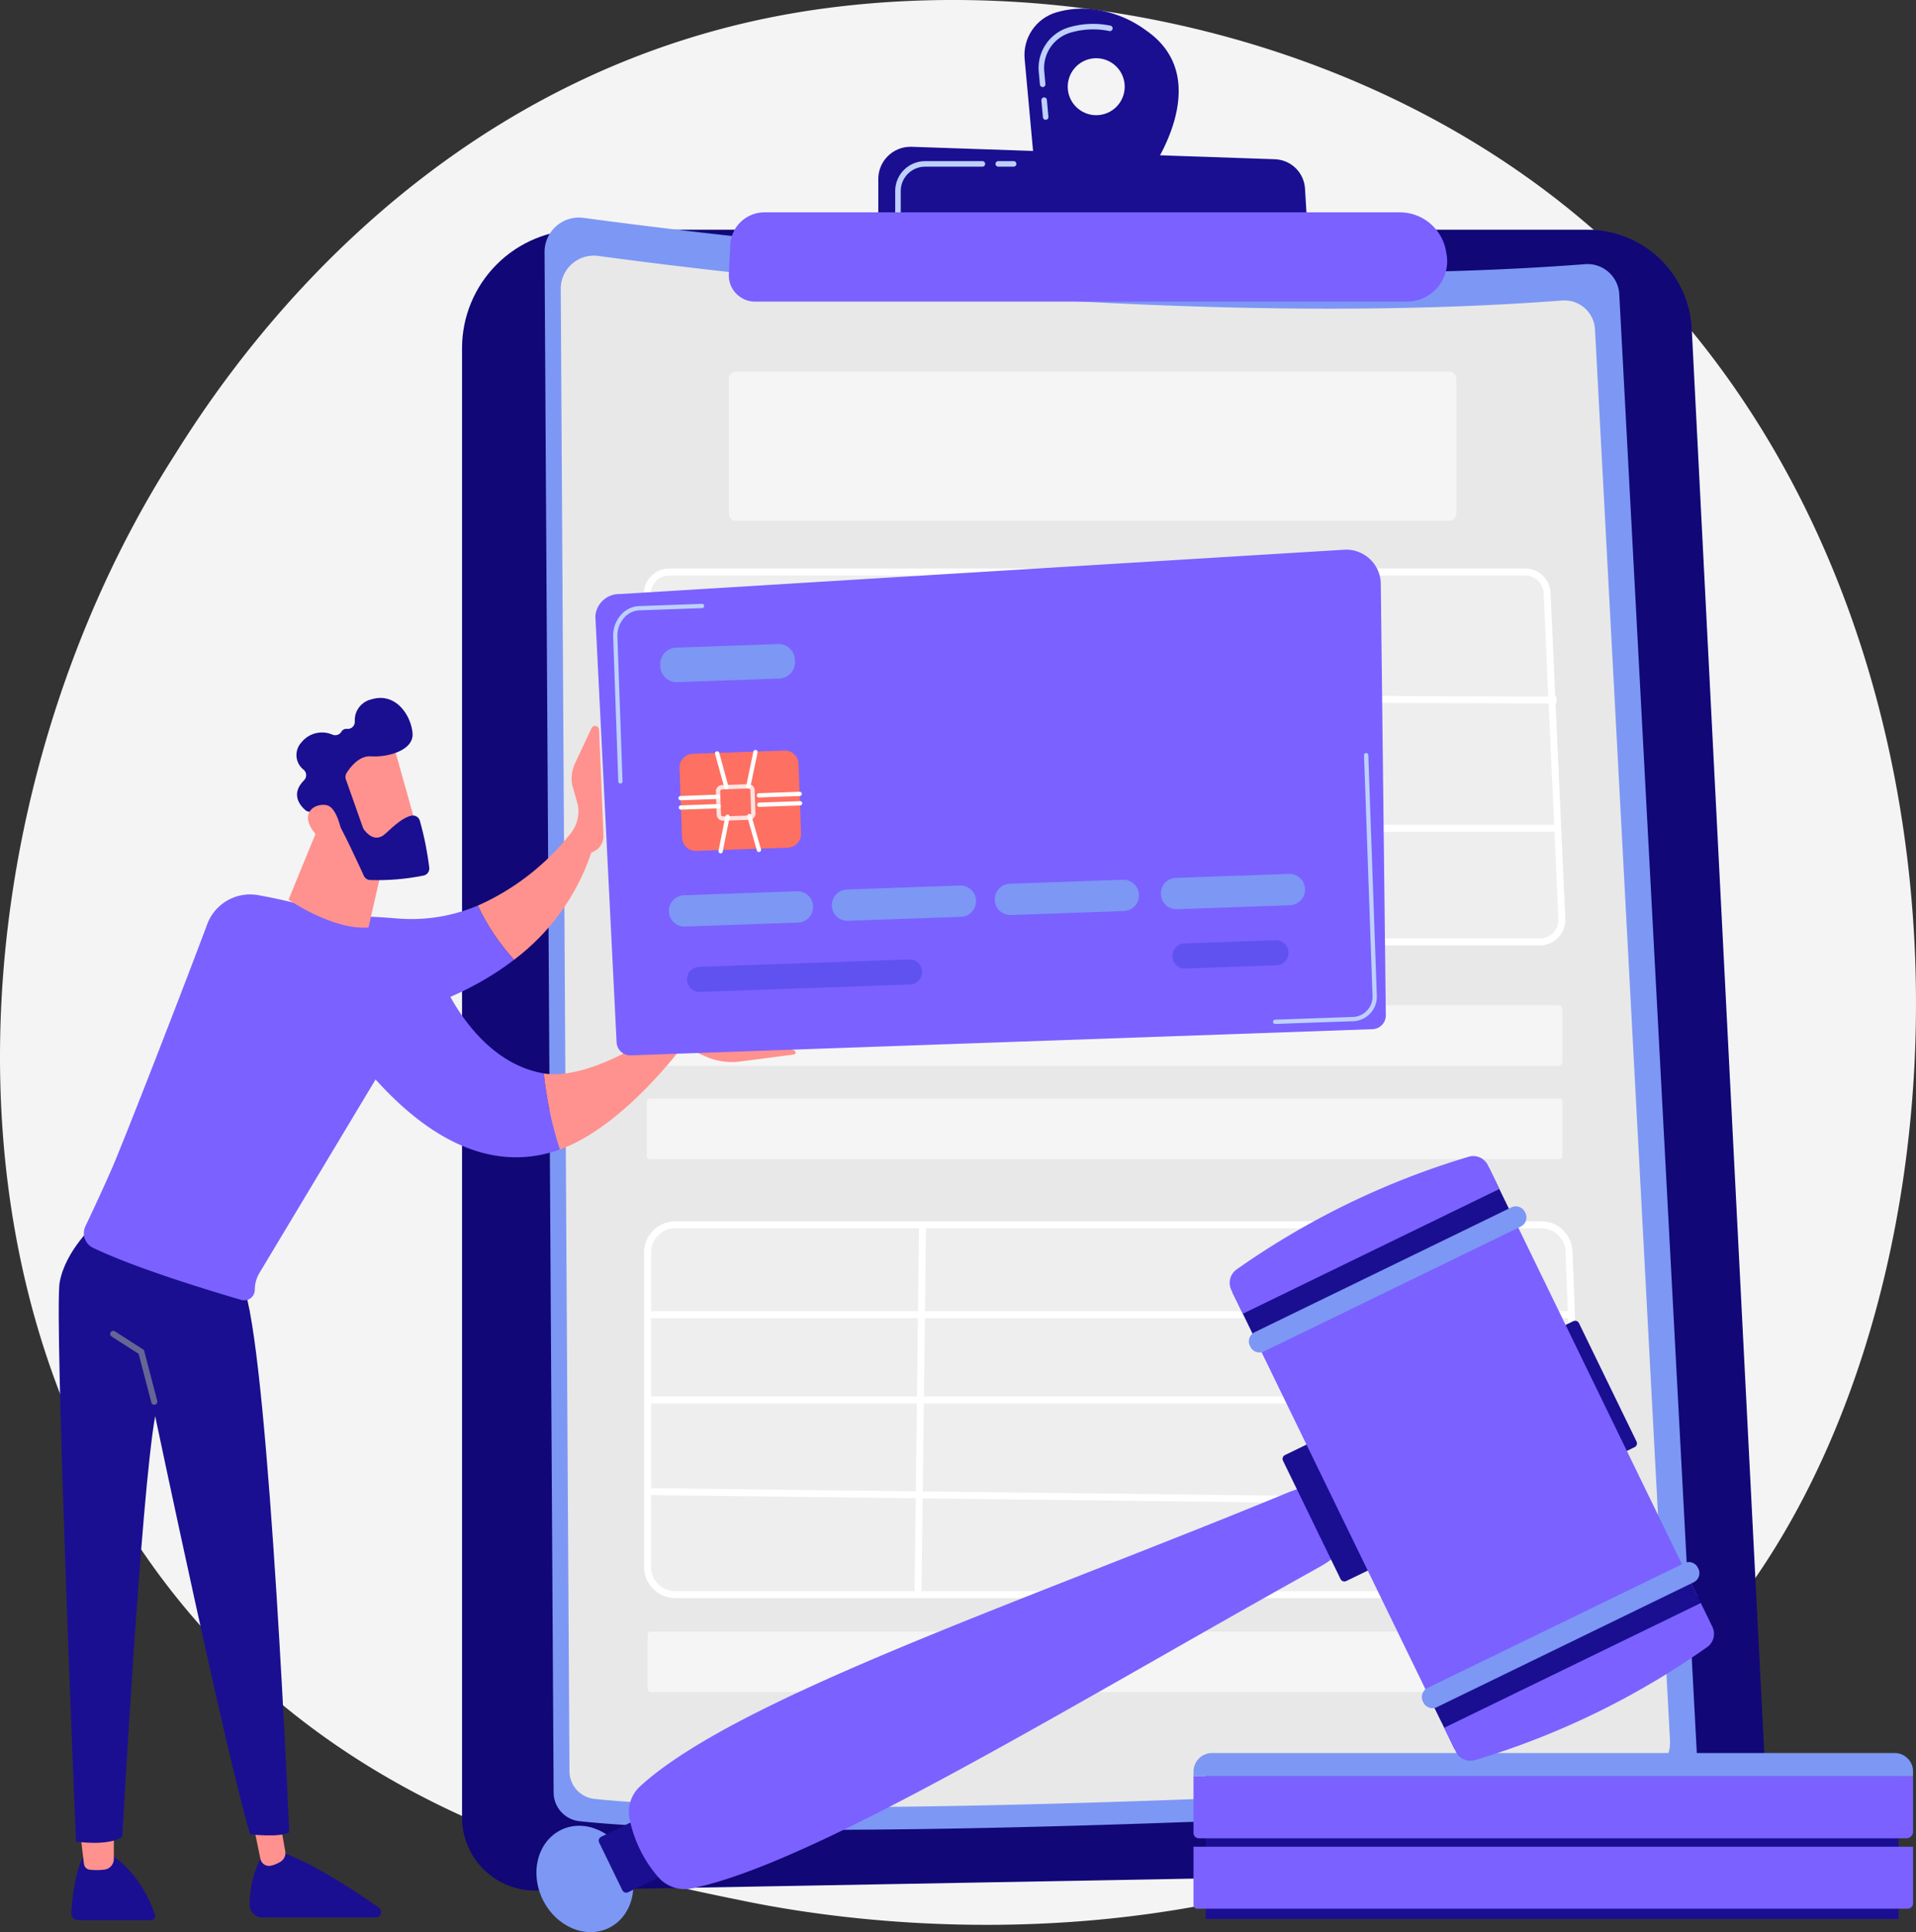 <?xml version="1.0" encoding="UTF-8"?>
<svg xmlns="http://www.w3.org/2000/svg" xmlns:xlink="http://www.w3.org/1999/xlink" id="flexibilni-reseni" width="302" height="304.557" viewBox="0 0 302 304.557">
  <rect x="0" y="0" width="302" height="304.557" fill="#333333" stroke="none"/>
  <defs>
    <clipPath id="clip-path">
      <rect id="Rectangle_1726" data-name="Rectangle 1726" width="302" height="304.557" fill="none"></rect>
    </clipPath>
    <clipPath id="clip-path-2">
      <rect id="Rectangle_1669" data-name="Rectangle 1669" width="301.999" height="304.557" fill="none"></rect>
    </clipPath>
    <clipPath id="clip-path-3">
      <path id="Path_763" data-name="Path 763" d="M684.647,331.114a18.666,18.666,0,0,0-18.666,18.666V581.4a11.511,11.511,0,0,0,11.72,11.509l181.93-3.306a12.127,12.127,0,0,0,11.891-12.742L859.806,346.723a16.445,16.445,0,0,0-16.424-15.609Z" transform="translate(-665.981 -331.114)" fill="none"></path>
    </clipPath>
    <linearGradient id="linear-gradient" x1="-0.032" y1="0.942" x2="-0.032" y2="0.942" gradientUnits="objectBoundingBox">
      <stop offset="0" stop-color="#09005d"></stop>
      <stop offset="1" stop-color="#1a0f91"></stop>
    </linearGradient>
    <clipPath id="clip-path-5">
      <rect id="Rectangle_1671" data-name="Rectangle 1671" width="114.687" height="23.524" fill="none"></rect>
    </clipPath>
    <clipPath id="clip-path-6">
      <rect id="Rectangle_1672" data-name="Rectangle 1672" width="144.321" height="9.537" fill="none"></rect>
    </clipPath>
    <clipPath id="clip-path-7">
      <rect id="Rectangle_1673" data-name="Rectangle 1673" width="144.321" height="9.536" fill="none"></rect>
    </clipPath>
    <clipPath id="clip-path-8">
      <rect id="Rectangle_1674" data-name="Rectangle 1674" width="147.336" height="9.536" fill="none"></rect>
    </clipPath>
    <clipPath id="clip-path-9">
      <rect id="Rectangle_1675" data-name="Rectangle 1675" width="144.16" height="58.308" fill="none"></rect>
    </clipPath>
    <clipPath id="clip-path-10">
      <rect id="Rectangle_1676" data-name="Rectangle 1676" width="147.164" height="58.306" fill="none"></rect>
    </clipPath>
    <clipPath id="clip-path-11">
      <path id="Path_774" data-name="Path 774" d="M1483.45,24.695a4.491,4.491,0,1,1,4.491,4.491,4.491,4.491,0,0,1-4.491-4.491m-1.818-11.711a7,7,0,0,0-4.972,7.36l1.513,16.52,18.01,1.6s10.922-14.781-.323-22.6a17.5,17.5,0,0,0-10.082-3.477,14.621,14.621,0,0,0-4.147.6" transform="translate(-1476.631 -12.381)" fill="none"></path>
    </clipPath>
    <linearGradient id="linear-gradient-2" x1="-3.985" y1="7.707" x2="-3.982" y2="7.707" xlink:href="#linear-gradient"></linearGradient>
    <clipPath id="clip-path-13">
      <path id="Path_776" data-name="Path 776" d="M1265.958,216.658v8.306l67.737,1.2-.479-7.981a4.929,4.929,0,0,0-4.752-4.631l-57.265-1.962c-.059,0-.118,0-.177,0a5.069,5.069,0,0,0-5.065,5.068" transform="translate(-1265.958 -211.59)" fill="none"></path>
    </clipPath>
    <linearGradient id="linear-gradient-3" x1="-2.776" y1="4.869" x2="-2.774" y2="4.869" xlink:href="#linear-gradient"></linearGradient>
    <clipPath id="clip-path-15">
      <rect id="Rectangle_1691" data-name="Rectangle 1691" width="109.215" height="25.453" fill="none"></rect>
    </clipPath>
    <linearGradient id="linear-gradient-4" x1="-8.374" y1="0.635" x2="-8.37" y2="0.635" xlink:href="#linear-gradient"></linearGradient>
    <clipPath id="clip-path-17">
      <path id="Path_784" data-name="Path 784" d="M867.866,2627.064l-4.487,2.182a.684.684,0,0,0-.316.914l3.655,7.516a.684.684,0,0,0,.914.316l4.487-2.182a.684.684,0,0,0,.316-.914l-3.655-7.516a.684.684,0,0,0-.914-.316" transform="translate(-862.994 -2626.995)" fill="none"></path>
    </clipPath>
    <linearGradient id="linear-gradient-5" x1="-8.708" y1="1.469" x2="-8.698" y2="1.469" xlink:href="#linear-gradient"></linearGradient>
    <clipPath id="clip-path-19">
      <path id="Path_786" data-name="Path 786" d="M1853.617,2076.3l-4.632,2.252a.656.656,0,0,0-.3.877l9.083,18.679a.656.656,0,0,0,.877.3l4.632-2.252a.657.657,0,0,0,.3-.877l-9.083-18.679a.656.656,0,0,0-.877-.3" transform="translate(-1848.615 -2076.231)" fill="none"></path>
    </clipPath>
    <linearGradient id="linear-gradient-6" x1="-10.268" y1="3.156" x2="-10.262" y2="3.156" xlink:href="#linear-gradient"></linearGradient>
    <clipPath id="clip-path-20">
      <path id="Path_787" data-name="Path 787" d="M2227.057,1903.828l-4.632,2.253a.656.656,0,0,0-.3.877l9.083,18.679a.656.656,0,0,0,.877.3l4.632-2.252a.656.656,0,0,0,.3-.877l-9.083-18.679a.656.656,0,0,0-.877-.3" transform="translate(-2222.055 -1903.762)" fill="none"></path>
    </clipPath>
    <linearGradient id="linear-gradient-7" x1="-15.852" y1="4.302" x2="-15.845" y2="4.302" xlink:href="#linear-gradient"></linearGradient>
    <clipPath id="clip-path-22">
      <rect id="Rectangle_1700" data-name="Rectangle 1700" width="44.973" height="8.348" transform="translate(0 19.667) rotate(-25.932)" fill="none"></rect>
    </clipPath>
    <linearGradient id="linear-gradient-8" x1="-4.474" y1="1.614" x2="-4.472" y2="1.614" xlink:href="#linear-gradient"></linearGradient>
    <clipPath id="clip-path-24">
      <rect id="Rectangle_1703" data-name="Rectangle 1703" width="44.973" height="8.348" transform="matrix(0.899, -0.437, 0.437, 0.899, 0, 19.667)" fill="none"></rect>
    </clipPath>
    <linearGradient id="linear-gradient-9" x1="-3.796" y1="3.207" x2="-3.794" y2="3.207" xlink:href="#linear-gradient"></linearGradient>
    <clipPath id="clip-path-26">
      <path id="Path_792" data-name="Path 792" d="M104.671,2672.271s-1.468,2.315-1.838,8.794a1.056,1.056,0,0,0,1.049,1.118h11.483a.677.677,0,0,0,.644-.891c-.673-1.991-2.707-6.847-7.247-9.622Z" transform="translate(-102.832 -2671.671)" fill="none"></path>
    </clipPath>
    <linearGradient id="linear-gradient-10" x1="-0.839" y1="1.179" x2="-0.831" y2="1.179" xlink:href="#linear-gradient"></linearGradient>
    <clipPath id="clip-path-27">
      <path id="Path_793" data-name="Path 793" d="M115.089,2632.094l.649,5.446a1.025,1.025,0,0,0,.894.9,9.07,9.07,0,0,0,2.428-.023,1.682,1.682,0,0,0,1.387-1.669v-5.258Z" transform="translate(-115.089 -2631.491)" fill="none"></path>
    </clipPath>
    <linearGradient id="linear-gradient-11" x1="-2.349" y1="2.374" x2="-2.328" y2="2.374" gradientUnits="objectBoundingBox">
      <stop offset="0" stop-color="#febbba"></stop>
      <stop offset="1" stop-color="#ff928e"></stop>
    </linearGradient>
    <clipPath id="clip-path-28">
      <path id="Path_794" data-name="Path 794" d="M361.934,2671.671a16.036,16.036,0,0,0-2.151,8.106,2.029,2.029,0,0,0,2.04,1.984h17.834a.854.854,0,0,0,.491-1.553c-3.375-2.37-10.008-6.8-14.805-8.537Z" transform="translate(-359.782 -2671.671)" fill="none"></path>
    </clipPath>
    <linearGradient id="linear-gradient-12" x1="-1.863" y1="1.229" x2="-1.858" y2="1.229" xlink:href="#linear-gradient"></linearGradient>
    <clipPath id="clip-path-29">
      <path id="Path_795" data-name="Path 795" d="M362.662,2596.613l1.385,6.726a1.387,1.387,0,0,0,1.64,1.091,5.013,5.013,0,0,0,1.568-.656,1.593,1.593,0,0,0,.711-1.625L366.534,2594Z" transform="translate(-362.662 -2594.001)" fill="none"></path>
    </clipPath>
    <linearGradient id="linear-gradient-13" x1="-7.322" y1="1.972" x2="-7.302" y2="1.972" xlink:href="#linear-gradient-11"></linearGradient>
    <clipPath id="clip-path-30">
      <path id="Path_796" data-name="Path 796" d="M84.793,1772.112c-.907,5.109,2.568,88.15,2.568,88.15s4.817.8,7.3-.7c0,0,2.945-53.893,5.183-66.346,0,0,11.739,55.826,14.992,65.913,0,0,4.64.565,6.137-.318,0,0-3.075-72.366-6.939-85.232l-23.518-10.819s-4.817,4.247-5.723,9.356" transform="translate(-84.642 -1762.756)" fill="none"></path>
    </clipPath>
    <linearGradient id="linear-gradient-14" x1="-0.229" y1="1.137" x2="-0.226" y2="1.137" xlink:href="#linear-gradient"></linearGradient>
    <clipPath id="clip-path-32">
      <path id="Path_799" data-name="Path 799" d="M706.636,1046.7l-2.587,5.521a5.753,5.753,0,0,0-.459,3.422l.908,3.213a5.546,5.546,0,0,1-1.131,4.415,38.6,38.6,0,0,1-14.649,11.4,34.853,34.853,0,0,0,5.717,8.534,34.97,34.97,0,0,0,12.172-16.9,2.714,2.714,0,0,0,1.915-2.7l-.7-16.665a.615.615,0,0,0-.627-.6.6.6,0,0,0-.557.358" transform="translate(-688.717 -1046.344)" fill="none"></path>
    </clipPath>
    <linearGradient id="linear-gradient-15" x1="-3.794" y1="5.158" x2="-3.789" y2="5.158" xlink:href="#linear-gradient-11"></linearGradient>
    <clipPath id="clip-path-34">
      <path id="Path_801" data-name="Path 801" d="M783.86,1494.154a57.74,57.74,0,0,0,2.539,11.984c10.108-3.646,19.387-16.343,19.387-16.343l-3.706-2.166c-6.622,4.548-13.689,7.3-18.221,6.525" transform="translate(-783.86 -1487.629)" fill="none"></path>
    </clipPath>
    <linearGradient id="linear-gradient-16" x1="-2.933" y1="5.123" x2="-2.929" y2="5.123" xlink:href="#linear-gradient-11"></linearGradient>
    <clipPath id="clip-path-35">
      <path id="Path_802" data-name="Path 802" d="M942.005,1444.912c-.045.2-.065.321-.065.321l.291,1.869,7.94,3.529a10.113,10.113,0,0,0,5.419.786l8.478-1.109a.317.317,0,0,0,.11-.593c-2.3-1.254-9.142-2.333-9.142-2.333s-7.86-4.6-10.122-5.5a1.642,1.642,0,0,0-.61-.126c-1.449,0-2.1,2.3-2.3,3.159" transform="translate(-941.94 -1441.753)" fill="none"></path>
    </clipPath>
    <linearGradient id="linear-gradient-17" x1="-4.747" y1="6.493" x2="-4.742" y2="6.493" xlink:href="#linear-gradient-11"></linearGradient>
    <clipPath id="clip-path-36">
      <path id="Path_803" data-name="Path 803" d="M415.878,1176.021s6.987,4.836,12.608,4.376l3.035-13.342-9.562-5.872Z" transform="translate(-415.878 -1161.183)" fill="none"></path>
    </clipPath>
    <linearGradient id="linear-gradient-18" x1="-1.653" y1="7.748" x2="-1.648" y2="7.748" xlink:href="#linear-gradient-11"></linearGradient>
    <clipPath id="clip-path-37">
      <path id="Path_804" data-name="Path 804" d="M468.08,1065.429l6.2,13.985,8.838-2.245s-4.26-15.388-4.4-15.586a2.122,2.122,0,0,0-1.85-.872c-3.309,0-8.793,4.718-8.793,4.718" transform="translate(-468.08 -1060.711)" fill="none"></path>
    </clipPath>
    <linearGradient id="linear-gradient-19" x1="-2.56" y1="11.955" x2="-2.555" y2="11.955" xlink:href="#linear-gradient-11"></linearGradient>
    <clipPath id="clip-path-38">
      <path id="Path_805" data-name="Path 805" d="M438.981,1006.216a3.37,3.37,0,0,0-2.6,3.516,1.112,1.112,0,0,1-1.186,1.14.893.893,0,0,0-.921.431,1.129,1.129,0,0,1-1.359.5,4.134,4.134,0,0,0-4.935,1.181,2.931,2.931,0,0,0,.376,4.355,1.13,1.13,0,0,1,.026,1.627c-2.169,2.17-.627,3.983.183,4.693a1.108,1.108,0,0,0,.831.272c.926-.082,3.134-.12,4.035,1.236.96,1.444,3.54,7.027,4.382,8.867a1.129,1.129,0,0,0,.951.655,36.354,36.354,0,0,0,8.442-.7,1.125,1.125,0,0,0,.915-1.213,48.765,48.765,0,0,0-1.486-7.424,1.127,1.127,0,0,0-1.284-.81c-1.277.225-2.659,1.465-4.151,2.848-1.645,1.524-3.031-.168-3.4-.686a1.124,1.124,0,0,1-.14-.273l-2.69-7.618a1.12,1.12,0,0,1,.1-.965c.569-.913,1.983-2.8,3.887-2.658,2.5.188,6.765-.877,6.527-3.66-.207-2.415-2.047-5.544-5.053-5.543a4.878,4.878,0,0,0-1.454.232" transform="translate(-427.17 -1005.985)" fill="none"></path>
    </clipPath>
    <linearGradient id="linear-gradient-20" x1="-1.334" y1="7.793" x2="-1.331" y2="7.793" xlink:href="#linear-gradient"></linearGradient>
    <clipPath id="clip-path-39">
      <path id="Path_806" data-name="Path 806" d="M444.724,1164.276c2.486,3.374,4.6.941,4.6.941s-.624-4.832-2.634-5.069a3.245,3.245,0,0,0-.382-.022c-1.861,0-3.458,1.61-1.587,4.15" transform="translate(-443.888 -1160.126)" fill="none"></path>
    </clipPath>
    <linearGradient id="linear-gradient-21" x1="-5.507" y1="23.459" x2="-5.494" y2="23.459" xlink:href="#linear-gradient-11"></linearGradient>
    <clipPath id="clip-path-41">
      <path id="Path_810" data-name="Path 810" d="M996,1081.833l-14.442.51a2.164,2.164,0,0,0-2.087,2.24l.388,10.984a2.164,2.164,0,0,0,2.239,2.087l14.442-.51a2.164,2.164,0,0,0,2.087-2.24l-.388-10.984a2.165,2.165,0,0,0-2.162-2.088H996" transform="translate(-979.475 -1081.832)" fill="none"></path>
    </clipPath>
    <linearGradient id="linear-gradient-22" x1="-4.384" y1="8.572" x2="-4.38" y2="8.572" gradientUnits="objectBoundingBox">
      <stop offset="0" stop-color="#ff928e"></stop>
      <stop offset="1" stop-color="#fe7062"></stop>
    </linearGradient>
    <clipPath id="clip-path-43">
      <rect id="Rectangle_1721" data-name="Rectangle 1721" width="6.238" height="5.762" fill="none"></rect>
    </clipPath>
    <clipPath id="clip-path-44">
      <rect id="Rectangle_1724" data-name="Rectangle 1724" width="94.795" height="8.151" fill="none"></rect>
    </clipPath>
    <clipPath id="clip-path-45">
      <path id="Path_825" data-name="Path 825" d="M1027.293,1384.912a1.95,1.95,0,0,1-1.88,2.017l-33.144,1.17a1.95,1.95,0,0,1-2.017-1.88l0-.054a1.95,1.95,0,0,1,1.88-2.017l33.144-1.17a1.95,1.95,0,0,1,2.017,1.88Z" transform="translate(-990.249 -1382.977)" fill="none"></path>
    </clipPath>
    <linearGradient id="linear-gradient-23" x1="-2.916" y1="29.509" x2="-2.913" y2="29.509" gradientUnits="objectBoundingBox">
      <stop offset="0" stop-color="#4f52ff"></stop>
      <stop offset="1" stop-color="#4042e2"></stop>
    </linearGradient>
    <clipPath id="clip-path-46">
      <path id="Path_826" data-name="Path 826" d="M1708.243,1357.225a1.95,1.95,0,0,1-1.88,2.017l-14.376.507a1.95,1.95,0,0,1-2.017-1.88l0-.054a1.95,1.95,0,0,1,1.88-2.017l14.376-.508a1.95,1.95,0,0,1,2.017,1.88Z" transform="translate(-1689.966 -1355.29)" fill="none"></path>
    </clipPath>
    <linearGradient id="linear-gradient-24" x1="-10.068" y1="34.488" x2="-10.062" y2="34.488" xlink:href="#linear-gradient-23"></linearGradient>
  </defs>
  <g id="Group_2179" data-name="Group 2179" clip-path="url(#clip-path)">
    <g id="Group_2082" data-name="Group 2082" transform="translate(0 -0.001)">
      <g id="Group_2081" data-name="Group 2081" clip-path="url(#clip-path-2)">
        <path id="Path_762" data-name="Path 762" d="M266.994,260.728a109.178,109.178,0,0,1-16.7,14.065c-54.494,39.1-118.975,27.7-132.679,24.919C97.373,295.6,58.256,287.658,29.976,254.4-12.811,204.084-6.148,124.813,27.04,72.484c6.071-9.572,38.137-62.7,103.313-71.217C169.8-3.888,215.775,6.511,249.071,34.407c69.892,58.556,64.916,176.848,17.923,226.322" transform="translate(0 0.005)" fill="#f4f4f4"></path>
      </g>
    </g>
    <g id="Group_2084" data-name="Group 2084" transform="translate(72.828 36.209)">
      <g id="Group_2083" data-name="Group 2083" clip-path="url(#clip-path-3)">
        <rect id="Rectangle_1670" data-name="Rectangle 1670" width="330.407" height="310.993" transform="matrix(0.512, -0.859, 0.859, 0.512, -115.229, 193.177)" fill="url(#linear-gradient)"></rect>
      </g>
    </g>
    <g id="Group_2104" data-name="Group 2104" transform="translate(0 -0.001)">
      <g id="Group_2103" data-name="Group 2103" clip-path="url(#clip-path-2)">
        <path id="Path_764" data-name="Path 764" d="M784.9,319.054a5.422,5.422,0,0,1,6.15-5.408c21.677,2.94,96.217,12.031,157.847,7.3a5.014,5.014,0,0,1,5.4,4.729l12.286,231.162a5.77,5.77,0,0,1-5.42,6.068c-25.92,1.534-132.667,7.464-170.742,3.476a4.571,4.571,0,0,1-4.09-4.524Z" transform="translate(-699.068 -279.303)" fill="#7d97f4"></path>
        <path id="Path_765" data-name="Path 765" d="M808.249,373.7a5.218,5.218,0,0,1,5.918-5.2c20.861,2.829,92.594,11.578,151.9,7.025a4.825,4.825,0,0,1,5.2,4.551L983.089,602.53a5.552,5.552,0,0,1-5.216,5.839c-24.944,1.476-127.672,7.183-164.313,3.345a4.4,4.4,0,0,1-3.936-4.353Z" transform="translate(-719.864 -328.157)" fill="#e8e8e8"></path>
        <g id="Group_2087" data-name="Group 2087" transform="translate(114.877 58.565)" opacity="0.58">
          <g id="Group_2086" data-name="Group 2086">
            <g id="Group_2085" data-name="Group 2085" clip-path="url(#clip-path-5)">
              <path id="Path_766" data-name="Path 766" d="M1164.05,559.074H1051.643a1.14,1.14,0,0,1-1.14-1.14V536.69a1.14,1.14,0,0,1,1.14-1.14H1164.05a1.14,1.14,0,0,1,1.14,1.14v21.245a1.14,1.14,0,0,1-1.14,1.14" transform="translate(-1050.503 -535.55)" fill="#fff"></path>
            </g>
          </g>
        </g>
        <g id="Group_2090" data-name="Group 2090" transform="translate(101.946 158.459)" opacity="0.58">
          <g id="Group_2089" data-name="Group 2089">
            <g id="Group_2088" data-name="Group 2088" clip-path="url(#clip-path-6)">
              <path id="Path_767" data-name="Path 767" d="M1075.932,1458.578H932.893a.641.641,0,0,1-.641-.641v-8.254a.641.641,0,0,1,.641-.641h143.039a.641.641,0,0,1,.641.641v8.254a.641.641,0,0,1-.641.641" transform="translate(-932.252 -1449.042)" fill="#fff"></path>
            </g>
          </g>
        </g>
        <g id="Group_2093" data-name="Group 2093" transform="translate(101.946 173.173)" opacity="0.58">
          <g id="Group_2092" data-name="Group 2092">
            <g id="Group_2091" data-name="Group 2091" clip-path="url(#clip-path-7)">
              <path id="Path_768" data-name="Path 768" d="M1076.106,1593.122H932.721a.468.468,0,0,1-.468-.468v-8.6a.468.468,0,0,1,.468-.468h143.385a.468.468,0,0,1,.468.468v8.6a.468.468,0,0,1-.468.468" transform="translate(-932.253 -1583.586)" fill="#fff"></path>
            </g>
          </g>
        </g>
        <g id="Group_2096" data-name="Group 2096" transform="translate(102.065 257.182)" opacity="0.58">
          <g id="Group_2095" data-name="Group 2095">
            <g id="Group_2094" data-name="Group 2094" clip-path="url(#clip-path-8)">
              <path id="Path_769" data-name="Path 769" d="M1080.121,2361.359H933.913a.564.564,0,0,1-.564-.564v-8.408a.564.564,0,0,1,.564-.564h146.208a.564.564,0,0,1,.564.564v8.408a.565.565,0,0,1-.564.564" transform="translate(-933.349 -2351.823)" fill="#fff"></path>
            </g>
          </g>
        </g>
        <g id="Group_2099" data-name="Group 2099" transform="translate(101.946 90.162)" opacity="0.25">
          <g id="Group_2098" data-name="Group 2098">
            <g id="Group_2097" data-name="Group 2097" clip-path="url(#clip-path-9)">
              <path id="Path_770" data-name="Path 770" d="M1072.953,882.8H935.713a3.46,3.46,0,0,1-3.46-3.46V827.953a3.46,3.46,0,0,1,3.46-3.46h134.914a3.46,3.46,0,0,1,3.456,3.3l2.327,51.387a3.46,3.46,0,0,1-3.456,3.617" transform="translate(-932.253 -824.493)" fill="#fff"></path>
            </g>
          </g>
        </g>
        <path id="Path_771" data-name="Path 771" d="M1069.214,878.879H931.973a4.013,4.013,0,0,1-4.009-4.009V823.483a4.013,4.013,0,0,1,4.009-4.009h134.914a4,4,0,0,1,4,3.827l2.327,51.387a4.009,4.009,0,0,1-4,4.19M931.973,820.572a2.914,2.914,0,0,0-2.911,2.911V874.87a2.914,2.914,0,0,0,2.911,2.911h137.241a2.911,2.911,0,0,0,2.908-3.043l-2.327-51.387a2.907,2.907,0,0,0-2.908-2.779Z" transform="translate(-826.487 -729.861)" fill="#fff"></path>
        <g id="Group_2102" data-name="Group 2102" transform="translate(102.065 193.059)" opacity="0.25">
          <g id="Group_2101" data-name="Group 2101">
            <g id="Group_2100" data-name="Group 2100" clip-path="url(#clip-path-10)">
              <path id="Path_772" data-name="Path 772" d="M1076.123,1823.742H937.737a4.389,4.389,0,0,1-4.388-4.389v-49.53a4.389,4.389,0,0,1,4.388-4.389H1074.2a4.389,4.389,0,0,1,4.385,4.218l1.92,49.53a4.388,4.388,0,0,1-4.385,4.558" transform="translate(-933.348 -1765.436)" fill="#fff"></path>
            </g>
          </g>
        </g>
        <path id="Path_773" data-name="Path 773" d="M1071.653,1819.822H933.267a4.943,4.943,0,0,1-4.937-4.937v-49.53a4.943,4.943,0,0,1,4.937-4.937h136.466a4.923,4.923,0,0,1,4.934,4.746l1.92,49.53a4.938,4.938,0,0,1-4.934,5.129m-138.386-58.307a3.844,3.844,0,0,0-3.84,3.84v49.53a3.844,3.844,0,0,0,3.84,3.839h138.386a3.839,3.839,0,0,0,3.837-3.988l-1.92-49.53a3.828,3.828,0,0,0-3.837-3.691Z" transform="translate(-826.813 -1567.908)" fill="#fff"></path>
        <rect id="Rectangle_1677" data-name="Rectangle 1677" width="1.098" height="58.315" transform="matrix(1, -0.017, 0.017, 1, 144.142, 90.171)" fill="#fff"></rect>
        <rect id="Rectangle_1678" data-name="Rectangle 1678" width="1.097" height="58.328" transform="translate(196.942 90.177) rotate(-1.546)" fill="#fff"></rect>
        <rect id="Rectangle_1679" data-name="Rectangle 1679" width="1.098" height="142.946" transform="translate(102.379 110.4) rotate(-89.799)" fill="#fff"></rect>
        <rect id="Rectangle_1680" data-name="Rectangle 1680" width="142.944" height="1.098" transform="translate(102.381 130.021)" fill="#fff"></rect>
        <rect id="Rectangle_1681" data-name="Rectangle 1681" width="58.312" height="1.098" transform="translate(144.145 251.358) rotate(-89.292)" fill="#fff"></rect>
        <rect id="Rectangle_1682" data-name="Rectangle 1682" width="145.487" height="1.098" transform="translate(102.381 206.678)" fill="#fff"></rect>
        <rect id="Rectangle_1683" data-name="Rectangle 1683" width="145.851" height="1.098" transform="translate(102.381 220.12)" fill="#fff"></rect>
        <rect id="Rectangle_1684" data-name="Rectangle 1684" width="1.098" height="146.789" transform="matrix(0.012, -1, 1, 0.012, 102.059, 235.665)" fill="#fff"></rect>
      </g>
    </g>
    <g id="Group_2106" data-name="Group 2106" transform="translate(161.476 1.354)">
      <g id="Group_2105" data-name="Group 2105" clip-path="url(#clip-path-11)">
        <rect id="Rectangle_1686" data-name="Rectangle 1686" width="39.372" height="40.263" transform="translate(-12.84 16.529) rotate(-52.759)" fill="url(#linear-gradient-2)"></rect>
      </g>
    </g>
    <g id="Group_2108" data-name="Group 2108" transform="translate(0 -0.001)">
      <g id="Group_2107" data-name="Group 2107" clip-path="url(#clip-path-2)">
        <path id="Path_775" data-name="Path 775" d="M1498.106,49.616a.434.434,0,0,1-.432-.4l-.241-2.631a.435.435,0,1,1,.865-.079l.241,2.631a.434.434,0,0,1-.393.472l-.04,0m-.473-5.156a.435.435,0,0,1-.432-.395l-.183-2a6.682,6.682,0,0,1,4.738-7.011,13.461,13.461,0,0,1,6.582-.27.435.435,0,0,1-.174.851,12.614,12.614,0,0,0-6.162.252,5.812,5.812,0,0,0-4.118,6.1l.183,2a.435.435,0,0,1-.393.473l-.04,0" transform="translate(-1333.288 -30.729)" fill="#bdd0fb"></path>
      </g>
    </g>
    <g id="Group_2110" data-name="Group 2110" transform="translate(138.438 23.138)">
      <g id="Group_2109" data-name="Group 2109" clip-path="url(#clip-path-13)">
        <rect id="Rectangle_1688" data-name="Rectangle 1688" width="52.598" height="62.747" transform="translate(-7.023 9.239) rotate(-52.759)" fill="url(#linear-gradient-3)"></rect>
      </g>
    </g>
    <g id="Group_2112" data-name="Group 2112" transform="translate(0 -0.001)">
      <g id="Group_2111" data-name="Group 2111" clip-path="url(#clip-path-2)">
        <path id="Path_777" data-name="Path 777" d="M1437.623,233.158h-2.463a.435.435,0,0,1,0-.869h2.463a.435.435,0,0,1,0,.869" transform="translate(-1277.833 -206.887)" fill="#bdd0fb"></path>
        <path id="Path_778" data-name="Path 778" d="M1290.763,240.792a.435.435,0,0,1-.435-.435V237a4.713,4.713,0,0,1,4.708-4.708h9.054a.435.435,0,0,1,0,.869h-9.054A3.843,3.843,0,0,0,1291.2,237v3.36a.434.434,0,0,1-.435.435" transform="translate(-1149.225 -206.887)" fill="#bdd0fb"></path>
        <path id="Path_779" data-name="Path 779" d="M1050.745,311.209a5.4,5.4,0,0,1,5.39-5.137l100.139,0a7.4,7.4,0,0,1,7.293,6.139l.085.49a6.356,6.356,0,0,1-6.263,7.441H1054.652a4.133,4.133,0,0,1-4.128-4.331Z" transform="translate(-935.641 -272.599)" fill="#7b61ff"></path>
      </g>
    </g>
    <g id="Group_2114" data-name="Group 2114" transform="translate(190.043 277.042)">
      <g id="Group_2113" data-name="Group 2113" clip-path="url(#clip-path-15)">
        <rect id="Rectangle_1690" data-name="Rectangle 1690" width="27.569" height="109.688" transform="translate(-0.494 25.444) rotate(-88.888)" fill="url(#linear-gradient-4)"></rect>
      </g>
    </g>
    <g id="Group_2116" data-name="Group 2116" transform="translate(0 -0.001)">
      <g id="Group_2115" data-name="Group 2115" clip-path="url(#clip-path-2)">
        <path id="Path_780" data-name="Path 780" d="M1720.844,2671.693h112a.846.846,0,0,0,.846-.845v-8.928H1720.279v9.209a.565.565,0,0,0,.565.565" transform="translate(-1532.159 -2370.826)" fill="#7b61ff"></path>
        <path id="Path_781" data-name="Path 781" d="M1721.117,2570.21h111.528a1.046,1.046,0,0,0,1.046-1.046v-8.728H1720.279v8.936a.838.838,0,0,0,.838.838" transform="translate(-1532.159 -2280.442)" fill="#7b61ff"></path>
        <path id="Path_782" data-name="Path 782" d="M1720.279,2530.582h113.412v-.775a2.89,2.89,0,0,0-2.891-2.89H1723.206a2.927,2.927,0,0,0-2.927,2.927Z" transform="translate(-1532.159 -2250.588)" fill="#7d97f4"></path>
        <path id="Path_783" data-name="Path 783" d="M777.1,2632.4c-3.675,1.787-4.971,6.7-2.895,10.966s6.738,6.281,10.413,4.495,4.971-6.7,2.895-10.966-6.738-6.282-10.413-4.5" transform="translate(-688.665 -2343.953)" fill="#7d97f4"></path>
      </g>
    </g>
    <g id="Group_2118" data-name="Group 2118" transform="translate(94.372 287.273)">
      <g id="Group_2117" data-name="Group 2117" clip-path="url(#clip-path-17)">
        <rect id="Rectangle_1693" data-name="Rectangle 1693" width="10.765" height="12.072" transform="translate(-1.202 0.111) rotate(-5.715)" fill="url(#linear-gradient-5)"></rect>
      </g>
    </g>
    <g id="Group_2120" data-name="Group 2120" transform="translate(0 -0.001)">
      <g id="Group_2119" data-name="Group 2119" clip-path="url(#clip-path-2)">
        <path id="Path_785" data-name="Path 785" d="M906.464,2195.89a20.15,20.15,0,0,0,4.552,9.312,5.5,5.5,0,0,0,5.308,1.748c19.279-3.871,59.684-28.844,98.924-50.66,2.6-1.446,4.4-3.086,3.172-5.606l-2.706-5.565c-1.218-2.5-4.132-1.094-6.867.029-41.507,17.053-85.53,31.917-100.643,45.671a5.463,5.463,0,0,0-1.74,5.071" transform="translate(-807.252 -1909.298)" fill="#7b61ff"></path>
      </g>
    </g>
    <g id="Group_2122" data-name="Group 2122" transform="translate(202.154 227.044)">
      <g id="Group_2121" data-name="Group 2121" clip-path="url(#clip-path-19)">
        <rect id="Rectangle_1695" data-name="Rectangle 1695" width="19.472" height="24.983" transform="matrix(0.979, -0.205, 0.205, 0.979, -4.578, 0.94)" fill="url(#linear-gradient-6)"></rect>
      </g>
    </g>
    <g id="Group_2124" data-name="Group 2124" transform="translate(242.991 208.184)">
      <g id="Group_2123" data-name="Group 2123" clip-path="url(#clip-path-20)">
        <rect id="Rectangle_1696" data-name="Rectangle 1696" width="15.32" height="22.409" transform="translate(-0.2 0.001) rotate(-0.276)" fill="url(#linear-gradient-7)"></rect>
      </g>
    </g>
    <g id="Group_2126" data-name="Group 2126" transform="translate(0 -0.001)">
      <g id="Group_2125" data-name="Group 2125" clip-path="url(#clip-path-2)">
        <rect id="Rectangle_1697" data-name="Rectangle 1697" width="44.973" height="66.382" transform="translate(198.137 211.683) rotate(-25.933)" fill="#7b61ff"></rect>
      </g>
    </g>
    <g id="Group_2128" data-name="Group 2128" transform="translate(225.636 248.565)">
      <g id="Group_2127" data-name="Group 2127" transform="translate(0)" clip-path="url(#clip-path-22)">
        <rect id="Rectangle_1699" data-name="Rectangle 1699" width="49.794" height="38.07" transform="translate(-7.064 1.98) rotate(-15.662)" fill="url(#linear-gradient-8)"></rect>
      </g>
    </g>
    <g id="Group_2130" data-name="Group 2130" transform="translate(0 -0.001)">
      <g id="Group_2129" data-name="Group 2129" clip-path="url(#clip-path-2)">
        <path id="Path_788" data-name="Path 788" d="M2081.657,2330.342l1.814,3.731a2.594,2.594,0,0,0,3.07,1.352,125.951,125.951,0,0,0,36.55-17.795,2.555,2.555,0,0,0,.832-3.209l-1.822-3.747Z" transform="translate(-1854.019 -2057.993)" fill="#7b61ff"></path>
        <path id="Path_789" data-name="Path 789" d="M2049.564,2273.56l.078.16a1.594,1.594,0,0,0,2.131.737l40.483-19.686a1.594,1.594,0,0,0,.736-2.131l-.078-.159a1.594,1.594,0,0,0-2.131-.737l-40.483,19.686a1.594,1.594,0,0,0-.737,2.131" transform="translate(-1825.292 -2005.361)" fill="#7d97f4"></path>
      </g>
    </g>
    <g id="Group_2132" data-name="Group 2132" transform="translate(194.25 184.023)">
      <g id="Group_2131" data-name="Group 2131" transform="translate(0 0)" clip-path="url(#clip-path-24)">
        <rect id="Rectangle_1702" data-name="Rectangle 1702" width="50.348" height="39.507" transform="matrix(0.951, -0.31, 0.31, 0.951, -8.01, 2.612)" fill="url(#linear-gradient-9)"></rect>
      </g>
    </g>
    <g id="Group_2134" data-name="Group 2134" transform="translate(0 -0.001)">
      <g id="Group_2133" data-name="Group 2133" clip-path="url(#clip-path-2)">
        <path id="Path_790" data-name="Path 790" d="M1774.513,1691.266l-1.814-3.731a2.593,2.593,0,0,1,.832-3.25,125.959,125.959,0,0,1,36.566-17.76,2.555,2.555,0,0,1,3.038,1.327l1.822,3.747Z" transform="translate(-1578.614 -1484.185)" fill="#7b61ff"></path>
        <path id="Path_791" data-name="Path 791" d="M1800.327,1761.025l-.078-.16a1.594,1.594,0,0,1,.737-2.131l40.483-19.686a1.594,1.594,0,0,1,2.131.737l.078.16a1.594,1.594,0,0,1-.737,2.131l-40.483,19.686a1.594,1.594,0,0,1-2.131-.737" transform="translate(-1603.242 -1548.732)" fill="#7d97f4"></path>
      </g>
    </g>
    <g id="Group_2136" data-name="Group 2136" transform="translate(11.245 292.158)">
      <g id="Group_2135" data-name="Group 2135" clip-path="url(#clip-path-26)">
        <rect id="Rectangle_1705" data-name="Rectangle 1705" width="13.358" height="10.512" transform="translate(-0.033 0)" fill="url(#linear-gradient-10)"></rect>
      </g>
    </g>
    <g id="Group_2138" data-name="Group 2138" transform="translate(12.585 287.764)">
      <g id="Group_2137" data-name="Group 2137" clip-path="url(#clip-path-27)">
        <rect id="Rectangle_1706" data-name="Rectangle 1706" width="5.359" height="7.073" transform="translate(0)" fill="url(#linear-gradient-11)"></rect>
      </g>
    </g>
    <g id="Group_2140" data-name="Group 2140" transform="translate(39.344 292.158)">
      <g id="Group_2139" data-name="Group 2139" clip-path="url(#clip-path-28)">
        <rect id="Rectangle_1707" data-name="Rectangle 1707" width="21.096" height="10.09" transform="translate(-0.046 0)" fill="url(#linear-gradient-12)"></rect>
      </g>
    </g>
    <g id="Group_2142" data-name="Group 2142" transform="translate(39.659 283.665)">
      <g id="Group_2141" data-name="Group 2141" clip-path="url(#clip-path-29)">
        <rect id="Rectangle_1708" data-name="Rectangle 1708" width="5.416" height="10.596" fill="url(#linear-gradient-13)"></rect>
      </g>
    </g>
    <g id="Group_2144" data-name="Group 2144" transform="translate(9.256 192.765)">
      <g id="Group_2143" data-name="Group 2143" clip-path="url(#clip-path-30)">
        <rect id="Rectangle_1709" data-name="Rectangle 1709" width="37.086" height="98.307" transform="translate(-0.756 0)" fill="url(#linear-gradient-14)"></rect>
      </g>
    </g>
    <g id="Group_2146" data-name="Group 2146" transform="translate(0 -0.001)">
      <g id="Group_2145" data-name="Group 2145" clip-path="url(#clip-path-2)">
        <path id="Path_797" data-name="Path 797" d="M165.776,1929.995a.484.484,0,0,0,.468-.605l-2.046-7.848a.486.486,0,0,0-.206-.285l-4.42-2.835a.483.483,0,0,0-.522.814l4.262,2.733,2,7.666a.483.483,0,0,0,.467.362" transform="translate(-141.459 -1708.565)" fill="#666694"></path>
        <path id="Path_798" data-name="Path 798" d="M364.72,1307.405c-20.277-1.683-25.577,2.513-25.577,2.513l9.744,15.384s19.924-.393,34.2-11.4a34.846,34.846,0,0,1-5.718-8.534,26.846,26.846,0,0,1-12.651,2.034" transform="translate(-302.056 -1162.623)" fill="#7b61ff"></path>
      </g>
    </g>
    <g id="Group_2148" data-name="Group 2148" transform="translate(75.314 114.422)">
      <g id="Group_2147" data-name="Group 2147" clip-path="url(#clip-path-32)">
        <rect id="Rectangle_1711" data-name="Rectangle 1711" width="19.85" height="36.859" fill="url(#linear-gradient-15)"></rect>
      </g>
    </g>
    <g id="Group_2150" data-name="Group 2150" transform="translate(0 -0.001)">
      <g id="Group_2149" data-name="Group 2149" clip-path="url(#clip-path-2)">
        <path id="Path_800" data-name="Path 800" d="M176.974,1302c-7.138-7.692-20.735-11.167-28.607-12.594a7.221,7.221,0,0,0-8.07,4.579c-3.543,9.523-13.177,34.3-15.045,38.557-1.532,3.493-3.132,6.905-4.148,9.038a2.561,2.561,0,0,0,1.2,3.412c6.623,3.192,18.541,6.8,23.372,8.213a1.658,1.658,0,0,0,2.121-1.595,5.178,5.178,0,0,1,.738-2.665l18.3-30.493c11.405,12.646,21.393,13.8,29.066,11.034a57.718,57.718,0,0,1-2.539-11.984c-11.335-1.942-16.381-15.5-16.381-15.5" transform="translate(-107.637 -1148.299)" fill="#7b61ff"></path>
      </g>
    </g>
    <g id="Group_2152" data-name="Group 2152" transform="translate(85.718 162.678)">
      <g id="Group_2151" data-name="Group 2151" clip-path="url(#clip-path-34)">
        <rect id="Rectangle_1713" data-name="Rectangle 1713" width="28.163" height="28.686" transform="matrix(0.626, -0.779, 0.779, 0.626, -9.038, 11.244)" fill="url(#linear-gradient-16)"></rect>
      </g>
    </g>
    <g id="Group_2154" data-name="Group 2154" transform="translate(103.005 157.662)">
      <g id="Group_2153" data-name="Group 2153" clip-path="url(#clip-path-35)">
        <rect id="Rectangle_1714" data-name="Rectangle 1714" width="21.769" height="23.684" transform="matrix(0.626, -0.779, 0.779, 0.626, -4.837, 6.018)" fill="url(#linear-gradient-17)"></rect>
      </g>
    </g>
    <g id="Group_2156" data-name="Group 2156" transform="translate(45.478 126.98)">
      <g id="Group_2155" data-name="Group 2155" clip-path="url(#clip-path-36)">
        <rect id="Rectangle_1715" data-name="Rectangle 1715" width="24.758" height="23.144" transform="matrix(0.478, -0.878, 0.878, 0.478, -8.261, 15.178)" fill="url(#linear-gradient-18)"></rect>
      </g>
    </g>
    <g id="Group_2158" data-name="Group 2158" transform="translate(51.186 115.993)">
      <g id="Group_2157" data-name="Group 2157" clip-path="url(#clip-path-37)">
        <rect id="Rectangle_1716" data-name="Rectangle 1716" width="19.183" height="15.644" transform="translate(-0.609 18.683) rotate(-88.132)" fill="url(#linear-gradient-19)"></rect>
      </g>
    </g>
    <g id="Group_2160" data-name="Group 2160" transform="translate(46.713 110.009)">
      <g id="Group_2159" data-name="Group 2159" clip-path="url(#clip-path-38)">
        <rect id="Rectangle_1717" data-name="Rectangle 1717" width="30.935" height="24.695" transform="translate(-3.779 28.643) rotate(-84.375)" fill="url(#linear-gradient-20)"></rect>
      </g>
    </g>
    <g id="Group_2162" data-name="Group 2162" transform="translate(48.541 126.865)">
      <g id="Group_2161" data-name="Group 2161" clip-path="url(#clip-path-39)">
        <rect id="Rectangle_1718" data-name="Rectangle 1718" width="8.448" height="7.576" transform="translate(-2.204 7.337) rotate(-80.952)" fill="url(#linear-gradient-21)"></rect>
      </g>
    </g>
    <g id="Group_2164" data-name="Group 2164" transform="translate(0 -0.001)">
      <g id="Group_2163" data-name="Group 2163" clip-path="url(#clip-path-2)">
        <path id="Path_807" data-name="Path 807" d="M981.937,797.671l.686,58.852.106,9.112a2.171,2.171,0,0,1-2.087,2.238L863.723,872a2.171,2.171,0,0,1-2.239-2.085l-.454-9.1-2.891-58.055a3.768,3.768,0,0,1,3.848-3.473L976.149,792.3a5.455,5.455,0,0,1,5.788,5.375" transform="translate(-764.297 -705.646)" fill="#7b61ff"></path>
        <path id="Path_808" data-name="Path 808" d="M1835.265,1128.047a.338.338,0,0,1-.011-.676l12.468-.44a3.212,3.212,0,0,0,2.892-3.119l-1.346-38.135a.338.338,0,0,1,.675-.024l1.347,38.135a3.881,3.881,0,0,1-3.544,3.818l-12.468.44h-.012" transform="translate(-1634.27 -966.641)" fill="#bdd0fb"></path>
        <path id="Path_809" data-name="Path 809" d="M884.909,898.739a.338.338,0,0,1-.337-.326l-.807-22.858a4.916,4.916,0,0,1,1.1-3.247,4.043,4.043,0,0,1,2.993-1.546l9.9-.35a.341.341,0,0,1,.349.326.338.338,0,0,1-.326.35l-9.9.35a3.378,3.378,0,0,0-2.494,1.3,4.233,4.233,0,0,0-.952,2.795l.807,22.858a.338.338,0,0,1-.326.35h-.012" transform="translate(-787.119 -775.228)" fill="#bdd0fb"></path>
      </g>
    </g>
    <g id="Group_2166" data-name="Group 2166" transform="translate(107.11 118.303)">
      <g id="Group_2165" data-name="Group 2165" clip-path="url(#clip-path-41)">
        <rect id="Rectangle_1720" data-name="Rectangle 1720" width="23.891" height="22.091" transform="translate(-5.719 2.393) rotate(-22.856)" fill="url(#linear-gradient-22)"></rect>
      </g>
    </g>
    <g id="Group_2178" data-name="Group 2178" transform="translate(0 -0.001)">
      <g id="Group_2177" data-name="Group 2177" clip-path="url(#clip-path-2)">
        <g id="Group_2169" data-name="Group 2169" transform="translate(112.838 123.607)" opacity="0.8">
          <g id="Group_2168" data-name="Group 2168">
            <g id="Group_2167" data-name="Group 2167" clip-path="url(#clip-path-43)">
              <path id="Path_811" data-name="Path 811" d="M1032.98,1136.093a1,1,0,0,1-.995-.96l-.128-3.625a1,1,0,0,1,.96-1.03l4.119-.146a.984.984,0,0,1,1.03.96l.128,3.625a1,1,0,0,1-.959,1.03l-4.119.146h-.035m3.991-5.085h-.011l-4.119.146a.319.319,0,0,0-.308.33l.128,3.625a.325.325,0,0,0,.331.308l4.119-.146a.32.32,0,0,0,.308-.331l-.128-3.625a.32.32,0,0,0-.32-.308" transform="translate(-1031.857 -1130.332)" fill="#fff"></path>
            </g>
          </g>
        </g>
        <path id="Path_812" data-name="Path 812" d="M978.268,1146.317a.338.338,0,0,1-.011-.676l5.927-.209a.349.349,0,0,1,.35.326.338.338,0,0,1-.326.35l-5.927.209h-.012" transform="translate(-870.99 -1020.174)" fill="#fff"></path>
        <path id="Path_813" data-name="Path 813" d="M978.745,1159.866a.338.338,0,0,1-.011-.676l5.927-.209a.344.344,0,0,1,.35.326.338.338,0,0,1-.326.35l-5.927.209h-.012" transform="translate(-871.415 -1032.241)" fill="#fff"></path>
        <path id="Path_814" data-name="Path 814" d="M1091.177,1142.188a.338.338,0,0,1-.011-.676l6.421-.227a.346.346,0,0,1,.349.326.338.338,0,0,1-.326.35l-6.421.227h-.012" transform="translate(-971.552 -1016.481)" fill="#fff"></path>
        <path id="Path_815" data-name="Path 815" d="M1091.658,1155.737a.338.338,0,0,1-.011-.676l6.42-.227a.338.338,0,1,1,.024.675l-6.42.227h-.012" transform="translate(-971.98 -1028.547)" fill="#fff"></path>
        <path id="Path_816" data-name="Path 816" d="M1032.412,1088.924a.338.338,0,0,1-.326-.249l-1.463-5.33a.338.338,0,0,1,.652-.179l1.463,5.33a.338.338,0,0,1-.326.427" transform="translate(-917.911 -964.496)" fill="#fff"></path>
        <path id="Path_817" data-name="Path 817" d="M1075.8,1087.067a.345.345,0,0,1-.069-.007.338.338,0,0,1-.262-.4l1.13-5.421a.338.338,0,1,1,.662.138l-1.13,5.421a.338.338,0,0,1-.331.269" transform="translate(-957.855 -962.76)" fill="#fff"></path>
        <path id="Path_818" data-name="Path 818" d="M1035.928,1180.433a.353.353,0,0,1-.066-.007.338.338,0,0,1-.265-.4l1.083-5.42a.338.338,0,1,1,.662.133l-1.083,5.42a.337.337,0,0,1-.331.272" transform="translate(-922.344 -1045.918)" fill="#fff"></path>
        <path id="Path_819" data-name="Path 819" d="M1078.815,1179.229a.338.338,0,0,1-.325-.246l-1.51-5.328a.338.338,0,0,1,.651-.185l1.51,5.328a.338.338,0,0,1-.233.417.333.333,0,0,1-.092.013" transform="translate(-959.196 -1044.927)" fill="#fff"></path>
        <path id="Path_820" data-name="Path 820" d="M972.85,931.179a2.57,2.57,0,0,1-2.478,2.659l-16.1.568a2.57,2.57,0,0,1-2.659-2.478l-.01-.3a2.57,2.57,0,0,1,2.478-2.659l16.1-.568a2.57,2.57,0,0,1,2.659,2.478Z" transform="translate(-847.539 -826.879)" fill="#7d97f4"></path>
        <path id="Path_821" data-name="Path 821" d="M986.88,1287.084a2.452,2.452,0,0,1-2.364,2.537l-17.817.629a2.452,2.452,0,0,1-2.537-2.364v-.037a2.452,2.452,0,0,1,2.364-2.537l17.817-.629a2.453,2.453,0,0,1,2.537,2.364Z" transform="translate(-858.724 -1144.195)" fill="#7d97f4"></path>
        <path id="Path_822" data-name="Path 822" d="M1221.731,1278.793a2.452,2.452,0,0,1-2.364,2.537l-17.817.629a2.453,2.453,0,0,1-2.537-2.365v-.037a2.453,2.453,0,0,1,2.365-2.537l17.817-.629a2.453,2.453,0,0,1,2.537,2.364Z" transform="translate(-1067.893 -1136.811)" fill="#7d97f4"></path>
        <path id="Path_823" data-name="Path 823" d="M1456.582,1270.5a2.452,2.452,0,0,1-2.365,2.537l-17.817.629a2.453,2.453,0,0,1-2.537-2.364v-.037a2.452,2.452,0,0,1,2.364-2.537l17.817-.629a2.452,2.452,0,0,1,2.537,2.364Z" transform="translate(-1277.062 -1129.427)" fill="#7d97f4"></path>
        <path id="Path_824" data-name="Path 824" d="M1695.949,1262.052a2.453,2.453,0,0,1-2.365,2.538l-17.817.629a2.452,2.452,0,0,1-2.537-2.364v-.037a2.453,2.453,0,0,1,2.365-2.537l17.817-.629a2.453,2.453,0,0,1,2.538,2.364Z" transform="translate(-1490.253 -1121.901)" fill="#7d97f4"></path>
        <g id="Group_2176" data-name="Group 2176" transform="translate(108.288 148.207)" opacity="0.47">
          <g id="Group_2175" data-name="Group 2175">
            <g id="Group_2174" data-name="Group 2174" clip-path="url(#clip-path-44)">
              <g id="Group_2171" data-name="Group 2171" transform="translate(0 3.028)">
                <g id="Group_2170" data-name="Group 2170" clip-path="url(#clip-path-45)">
                  <rect id="Rectangle_1722" data-name="Rectangle 1722" width="37.119" height="5.197" transform="translate(-0.037 -0.037)" fill="url(#linear-gradient-23)"></rect>
                </g>
              </g>
              <g id="Group_2173" data-name="Group 2173" transform="translate(76.517 0)">
                <g id="Group_2172" data-name="Group 2172" clip-path="url(#clip-path-46)">
                  <rect id="Rectangle_1723" data-name="Rectangle 1723" width="18.351" height="4.535" transform="translate(-0.037 -0.037)" fill="url(#linear-gradient-24)"></rect>
                </g>
              </g>
            </g>
          </g>
        </g>
      </g>
    </g>
  </g>
</svg>
